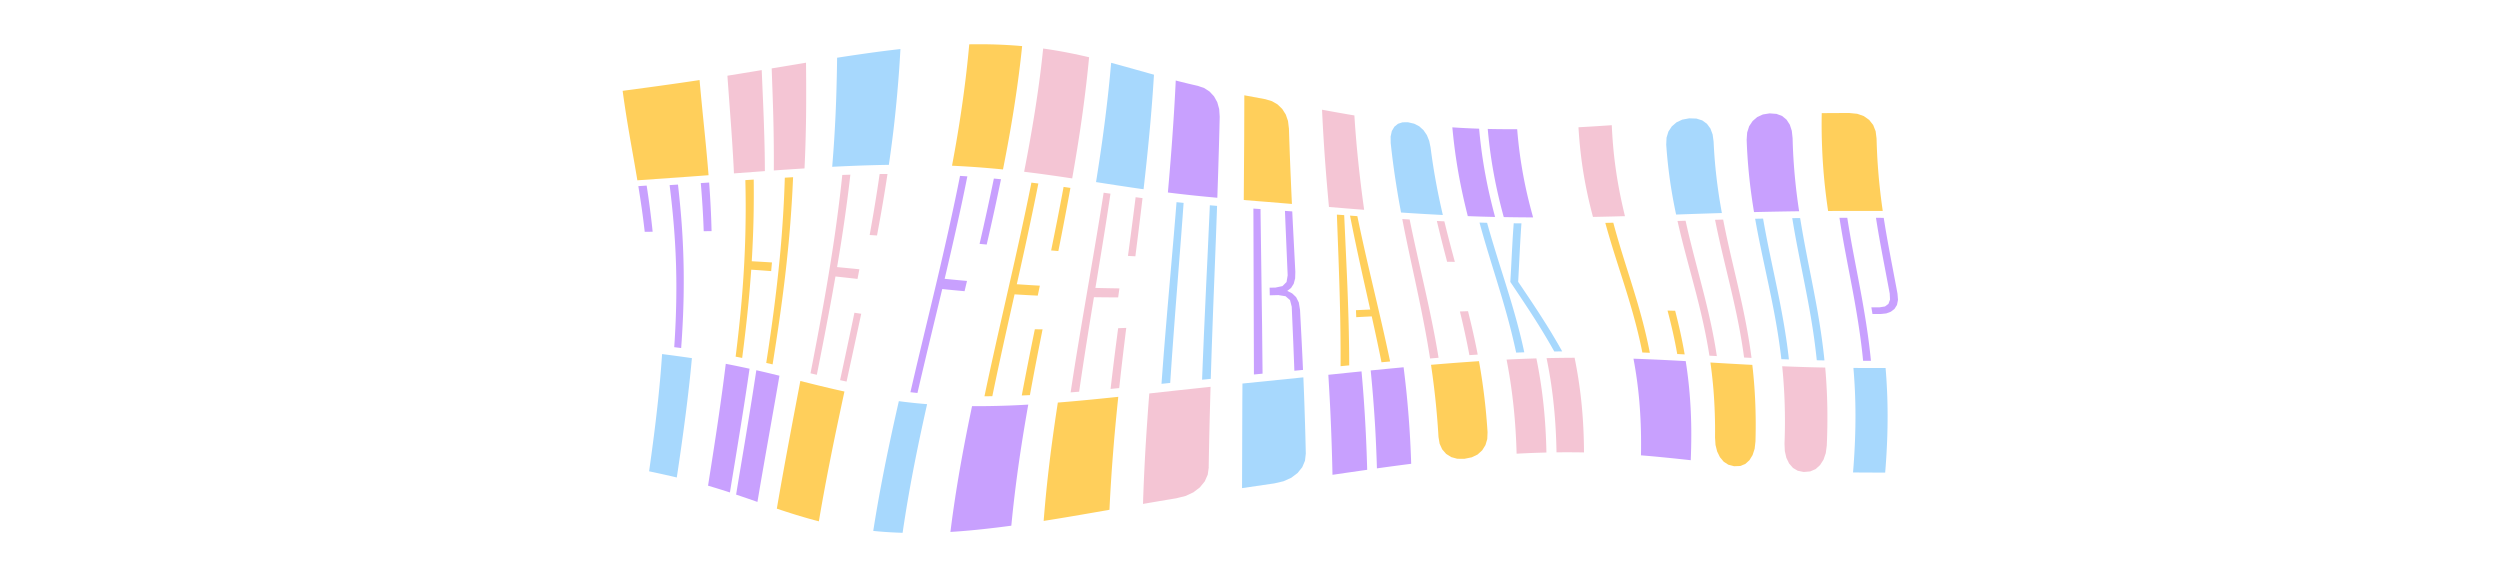 <?xml version="1.0" encoding="UTF-8"?>
<svg width="1200" height="280" viewBox="0 0 1200 280" version="1.1" xmlns="http://www.w3.org/2000/svg" xmlns:xlink="http://www.w3.org/1999/xlink">
 <path d="M332.1,108.1 l-2.84,0.41 l-2.85,0.4 l-2.86,0.39 l-2.87,0.38 l-2.88,0.37 l-0.22,-3.16 l-0.24,-3.18 l-0.26,-3.21 l-0.28,-3.23 l-0.31,-3.25 l-0.32,-3.27 l-0.34,-3.28 l-0.36,-3.3 l-0.38,-3.32 l-0.39,-3.34 l-0.41,-3.35 l-0.42,-3.37 l-0.44,-3.38 l-0.45,-3.39 l-0.46,-3.4 l-0.47,-3.42 l-0.48,-3.43 l2.68,-0.57 l2.67,-0.58 l2.66,-0.59 l2.65,-0.6 l2.63,-0.62 l0.52,3.46 l0.51,3.45 l0.5,3.44 l0.49,3.43 l0.48,3.42 l0.47,3.41 l0.46,3.4 l0.45,3.39 l0.44,3.38 l0.42,3.36 l0.41,3.35 l0.39,3.33 l0.38,3.32 l0.36,3.3 l0.34,3.28 l0.32,3.27 l0.31,3.25 Z M332.1,108.1" fill="rgb(167,216,253)" stroke="rgb(0,0,0)" stroke-opacity="0.0" stroke-width="0" transform="matrix(1,0,0,-1,0,280)"/>
 <path d="M321.41,191.16 l0.32,-2.64 l0.31,-2.65 l0.3,-2.67 l0.28,-2.68 l0.27,-2.7 l0.25,-2.71 l0.24,-2.73 l0.22,-2.75 l0.2,-2.76 l0.18,-2.78 l0.16,-2.8 l0.14,-2.82 l0.12,-2.85 l0.1,-2.87 l0.07,-2.89 l0.05,-2.91 l0.03,-2.94 l0.0,-2.96 l-0.02,-2.98 l-0.04,-3.01 l-0.07,-3.03 l-0.09,-3.05 l-0.11,-3.08 l-0.14,-3.1 l-0.16,-3.12 l-0.18,-3.15 l-0.21,-3.17 l3.33,-0.42 l0.23,3.19 l0.2,3.17 l0.18,3.15 l0.16,3.12 l0.14,3.1 l0.11,3.08 l0.09,3.05 l0.07,3.03 l0.04,3.01 l0.02,2.98 l-0.0,2.96 l-0.02,2.94 l-0.05,2.92 l-0.07,2.89 l-0.09,2.87 l-0.11,2.85 l-0.13,2.83 l-0.15,2.81 l-0.17,2.79 l-0.19,2.77 l-0.21,2.75 l-0.23,2.74 l-0.24,2.72 l-0.26,2.71 l-0.27,2.69 l-0.28,2.68 l-0.3,2.67 l-4.01,-0.26 Z M306.4,190.65 l0.43,-2.69 l0.42,-2.7 l0.41,-2.72 l0.4,-2.73 l0.38,-2.75 l0.36,-2.76 l0.34,-2.78 l0.33,-2.8 l3.8,0.05 l-0.3,2.83 l-0.32,2.81 l-0.34,2.79 l-0.35,2.77 l-0.37,2.76 l-0.38,2.74 l-0.4,2.73 l-0.41,2.72 l-4.01,-0.26 Z M336.38,192.13 l0.23,-2.83 l0.22,-2.85 l0.2,-2.86 l0.19,-2.88 l0.17,-2.89 l0.15,-2.91 l0.13,-2.93 l0.11,-2.95 l3.77,0.02 l-0.08,2.98 l-0.1,2.96 l-0.12,2.94 l-0.14,2.92 l-0.16,2.91 l-0.17,2.89 l-0.19,2.87 l-0.2,2.86 l-4.01,-0.26 Z M336.38,192.13" fill="rgb(200,160,254)" stroke="rgb(0,0,0)" stroke-opacity="0.0" stroke-width="0" transform="matrix(1,0,0,-1,0,280)"/>
 <path d="M335.83,241.58 l-3.4,-0.51 l-3.39,-0.5 l-3.38,-0.49 l-3.37,-0.48 l-3.36,-0.47 l-3.35,-0.47 l-3.35,-0.46 l-3.34,-0.45 l-3.34,-0.45 l-3.34,-0.45 l-3.34,-0.45 l0.35,-2.59 l0.37,-2.58 l0.38,-2.56 l0.39,-2.55 l0.4,-2.54 l0.41,-2.53 l0.42,-2.52 l0.43,-2.52 l0.43,-2.51 l0.44,-2.51 l0.44,-2.5 l0.44,-2.5 l0.44,-2.5 l0.44,-2.5 l0.43,-2.51 l0.43,-2.51 l0.42,-2.52 l3.1,0.22 l3.1,0.22 l3.1,0.22 l3.1,0.22 l3.1,0.22 l3.11,0.22 l3.11,0.22 l3.11,0.22 l3.11,0.23 l3.11,0.23 l3.12,0.23 l-0.22,2.72 l-0.23,2.71 l-0.24,2.7 l-0.25,2.69 l-0.25,2.69 l-0.26,2.68 l-0.26,2.68 l-0.27,2.68 l-0.27,2.67 l-0.27,2.67 l-0.27,2.67 l-0.26,2.68 l-0.26,2.68 l-0.26,2.68 l-0.25,2.69 l-0.25,2.69 l-0.24,2.7 Z M335.83,241.58" fill="rgb(255,207,91)" stroke="rgb(0,0,0)" stroke-opacity="0.0" stroke-width="0" transform="matrix(1,0,0,-1,0,280)"/>
 <path d="M359.77,103.02 l-2.26,0.49 l-2.27,0.48 l-2.28,0.47 l-2.29,0.46 l-2.3,0.45 l-0.42,-3.36 l-0.43,-3.37 l-0.44,-3.39 l-0.46,-3.4 l-0.47,-3.41 l-0.48,-3.42 l-0.49,-3.43 l-0.5,-3.44 l-0.51,-3.45 l-0.52,-3.46 l-0.53,-3.47 l-0.53,-3.47 l-0.54,-3.48 l-0.54,-3.48 l-0.55,-3.49 l-0.55,-3.49 l-0.55,-3.49 l2.12,-0.63 l2.11,-0.64 l2.1,-0.65 l2.09,-0.66 l2.08,-0.67 l0.57,3.52 l0.58,3.52 l0.58,3.52 l0.58,3.52 l0.58,3.52 l0.57,3.52 l0.57,3.51 l0.57,3.51 l0.57,3.51 l0.56,3.5 l0.55,3.5 l0.55,3.49 l0.54,3.48 l0.53,3.47 l0.52,3.46 l0.51,3.45 l0.5,3.44 Z M374.15,99.65 l-2.21,0.54 l-2.21,0.54 l-2.22,0.53 l-2.23,0.52 l-2.24,0.51 l-0.53,-3.47 l-0.54,-3.48 l-0.54,-3.49 l-0.55,-3.49 l-0.56,-3.5 l-0.57,-3.51 l-0.57,-3.51 l-0.58,-3.52 l-0.58,-3.52 l-0.58,-3.52 l-0.59,-3.53 l-0.59,-3.53 l-0.59,-3.53 l-0.59,-3.53 l-0.59,-3.53 l-0.58,-3.52 l-0.58,-3.52 l2.06,-0.69 l2.05,-0.7 l2.05,-0.7 l2.04,-0.71 l2.04,-0.71 l0.6,3.54 l0.6,3.55 l0.61,3.55 l0.62,3.56 l0.62,3.56 l0.62,3.57 l0.63,3.57 l0.63,3.57 l0.63,3.57 l0.63,3.57 l0.63,3.57 l0.63,3.57 l0.63,3.57 l0.63,3.57 l0.62,3.56 l0.62,3.56 l0.61,3.55 Z M374.15,99.65" fill="rgb(200,160,254)" stroke="rgb(0,0,0)" stroke-opacity="0.0" stroke-width="0" transform="matrix(1,0,0,-1,0,280)"/>
 <path d="M370.53,154.03 l-3.22,0.2 l-3.23,0.19 l-3.24,0.18 l0.18,3.13 l0.16,3.11 l0.14,3.09 l0.13,3.07 l0.11,3.05 l0.09,3.03 l0.07,3.01 l0.05,2.99 l0.03,2.98 l0.02,2.96 l0.0,2.94 l-0.01,2.93 l-0.03,2.91 l-4.01,-0.26 l0.06,-2.9 l0.05,-2.91 l0.03,-2.93 l0.02,-2.95 l-0.0,-2.96 l-0.02,-2.98 l-0.04,-3.0 l-0.05,-3.02 l-0.07,-3.04 l-0.09,-3.06 l-0.11,-3.08 l-0.13,-3.1 l-0.15,-3.12 l-0.17,-3.14 l-0.19,-3.16 l-0.21,-3.18 l-0.23,-3.2 l-0.25,-3.22 l-0.27,-3.24 l-0.29,-3.25 l-0.31,-3.27 l-0.33,-3.29 l-0.35,-3.31 l-0.37,-3.33 l-0.38,-3.35 l-0.4,-3.36 l-0.42,-3.38 l3.14,-0.61 l0.43,3.36 l0.42,3.34 l0.4,3.33 l0.39,3.31 l0.37,3.3 l0.36,3.28 l0.34,3.26 l0.32,3.24 l0.3,3.22 l0.28,3.21 l0.26,3.19 l0.25,3.17 l0.23,3.15 l3.2,-0.22 l3.19,-0.23 l3.18,-0.24 l0.38,4.13 Z M380.69,194.94 l-3.98,-0.23 l-0.1,-3.06 l-0.12,-3.08 l-0.13,-3.1 l-0.15,-3.11 l-0.17,-3.13 l-0.19,-3.15 l-0.21,-3.17 l-0.22,-3.19 l-0.24,-3.21 l-0.26,-3.23 l-0.28,-3.24 l-0.3,-3.26 l-0.32,-3.28 l-0.34,-3.3 l-0.36,-3.32 l-0.37,-3.34 l-0.39,-3.35 l-0.41,-3.37 l-0.42,-3.39 l-0.44,-3.4 l-0.46,-3.42 l-0.47,-3.44 l-0.49,-3.45 l-0.5,-3.46 l-0.51,-3.48 l-0.53,-3.49 l-0.54,-3.5 l3.06,-0.69 l0.56,3.53 l0.55,3.52 l0.54,3.5 l0.53,3.49 l0.52,3.48 l0.5,3.47 l0.49,3.45 l0.47,3.44 l0.46,3.42 l0.44,3.4 l0.43,3.39 l0.41,3.37 l0.39,3.35 l0.37,3.34 l0.35,3.32 l0.34,3.3 l0.32,3.28 l0.3,3.26 l0.28,3.24 l0.26,3.22 l0.24,3.21 l0.22,3.19 l0.21,3.17 l0.19,3.15 l0.17,3.13 l0.15,3.12 l0.14,3.1 Z M380.69,194.94" fill="rgb(255,207,91)" stroke="rgb(0,0,0)" stroke-opacity="0.0" stroke-width="0" transform="matrix(1,0,0,-1,0,280)"/>
 <path d="M365.6,246.35 l-3.3,-0.55 l-3.29,-0.54 l-3.29,-0.54 l-3.28,-0.53 l-3.28,-0.53 l0.19,-2.75 l0.2,-2.75 l0.2,-2.74 l0.2,-2.74 l0.2,-2.74 l0.2,-2.74 l0.2,-2.74 l0.2,-2.74 l0.2,-2.74 l0.19,-2.75 l0.19,-2.75 l0.18,-2.76 l0.17,-2.77 l0.17,-2.78 l0.16,-2.79 l0.15,-2.8 l0.13,-2.81 l2.97,0.22 l2.97,0.22 l2.97,0.22 l2.97,0.22 l2.97,0.22 l-0.02,2.92 l-0.03,2.91 l-0.04,2.9 l-0.06,2.89 l-0.07,2.87 l-0.08,2.86 l-0.09,2.86 l-0.09,2.85 l-0.1,2.84 l-0.11,2.83 l-0.11,2.83 l-0.12,2.82 l-0.12,2.82 l-0.12,2.82 l-0.12,2.82 l-0.12,2.82 l-0.12,2.82 Z M386.91,249.91 l-3.3,-0.55 l-3.3,-0.55 l-3.3,-0.55 l-3.3,-0.55 l-3.3,-0.55 l0.1,-2.84 l0.1,-2.84 l0.1,-2.84 l0.1,-2.84 l0.1,-2.85 l0.09,-2.85 l0.09,-2.86 l0.08,-2.86 l0.07,-2.87 l0.06,-2.88 l0.05,-2.89 l0.04,-2.9 l0.03,-2.91 l0.02,-2.92 l0.01,-2.93 l-0.0,-2.95 l-0.02,-2.96 l2.96,0.21 l2.95,0.2 l2.95,0.2 l2.94,0.19 l2.94,0.19 l0.14,3.09 l0.13,3.07 l0.11,3.05 l0.1,3.04 l0.08,3.03 l0.07,3.01 l0.06,3.0 l0.05,2.99 l0.03,2.97 l0.02,2.96 l0.01,2.95 l0.0,2.94 l-0.0,2.94 l-0.01,2.93 l-0.02,2.92 l-0.02,2.92 l-0.03,2.91 Z M386.91,249.91" fill="rgb(244,197,212)" stroke="rgb(0,0,0)" stroke-opacity="0.0" stroke-width="0" transform="matrix(1,0,0,-1,0,280)"/>
 <path d="M405.32,92.07 l-2.38,0.53 l-2.37,0.54 l-2.36,0.55 l-2.36,0.56 l-2.35,0.57 l-2.34,0.57 l-2.34,0.58 l-2.33,0.58 l-2.33,0.58 l-0.68,-3.62 l-0.69,-3.63 l-0.69,-3.63 l-0.69,-3.63 l-0.69,-3.63 l-0.68,-3.63 l-0.68,-3.62 l-0.68,-3.62 l-0.67,-3.61 l-0.67,-3.61 l-0.66,-3.6 l-0.65,-3.6 l-0.65,-3.59 l-0.64,-3.58 l-0.63,-3.57 l-0.62,-3.56 l-0.61,-3.55 l2.19,-0.73 l2.2,-0.72 l2.21,-0.71 l2.22,-0.7 l2.24,-0.68 l2.25,-0.66 l2.27,-0.65 l2.29,-0.63 l2.31,-0.6 l0.6,3.55 l0.62,3.56 l0.64,3.58 l0.66,3.6 l0.67,3.61 l0.69,3.63 l0.7,3.64 l0.72,3.66 l0.73,3.67 l0.74,3.69 l0.76,3.7 l0.77,3.71 l0.78,3.72 l0.79,3.73 l0.79,3.73 l0.8,3.74 l0.81,3.75 Z M405.32,92.07" fill="rgb(255,207,91)" stroke="rgb(0,0,0)" stroke-opacity="0.0" stroke-width="0" transform="matrix(1,0,0,-1,0,280)"/>
 <path d="M411.6,146.1 l0.9,4.65 l-2.67,0.27 l-2.67,0.26 l-2.68,0.26 l-2.68,0.26 l0.59,3.51 l0.58,3.5 l0.56,3.48 l0.54,3.47 l0.53,3.45 l0.51,3.43 l0.49,3.41 l0.47,3.4 l0.46,3.38 l0.44,3.36 l0.42,3.34 l0.4,3.32 l0.38,3.3 l-3.88,-0.13 l-0.35,-3.31 l-0.37,-3.33 l-0.39,-3.35 l-0.41,-3.37 l-0.43,-3.39 l-0.45,-3.41 l-0.46,-3.43 l-0.48,-3.45 l-0.5,-3.46 l-0.52,-3.48 l-0.54,-3.5 l-0.55,-3.51 l-0.57,-3.53 l-0.58,-3.55 l-0.6,-3.56 l-0.61,-3.58 l-0.63,-3.59 l-0.64,-3.6 l-0.65,-3.61 l-0.66,-3.62 l-0.67,-3.63 l-0.68,-3.64 l-0.69,-3.65 l-0.7,-3.66 l-0.7,-3.66 l-0.71,-3.67 l-0.71,-3.67 l3.03,-0.72 l0.73,3.67 l0.72,3.67 l0.72,3.66 l0.72,3.66 l0.71,3.65 l0.7,3.64 l0.69,3.64 l0.69,3.63 l0.68,3.62 l0.66,3.61 l0.65,3.6 l0.64,3.58 l0.63,3.57 l2.65,-0.29 l2.65,-0.29 l2.64,-0.29 l2.64,-0.3 Z M422.22,196.47 l-0.52,-3.59 l-0.55,-3.61 l-0.57,-3.63 l-0.59,-3.65 l-0.61,-3.67 l-0.63,-3.69 l-0.65,-3.71 l-0.66,-3.73 l3.53,-0.22 l0.69,3.76 l0.68,3.74 l0.66,3.72 l0.64,3.7 l0.62,3.68 l0.6,3.66 l0.58,3.64 l0.56,3.62 l-3.78,-0.03 Z M406.36,96.86 l0.88,4.07 l0.88,4.07 l0.89,4.07 l0.88,4.07 l0.88,4.07 l0.88,4.07 l0.87,4.06 l0.87,4.05 l-3.26,0.49 l-0.84,-4.03 l-0.85,-4.04 l-0.86,-4.04 l-0.86,-4.05 l-0.86,-4.05 l-0.87,-4.05 l-0.87,-4.05 l-0.87,-4.05 l3.08,-0.67 Z M406.36,96.86" fill="rgb(244,197,212)" stroke="rgb(0,0,0)" stroke-opacity="0.0" stroke-width="0" transform="matrix(1,0,0,-1,0,280)"/>
 <path d="M432.21,256.46 l-3.3,-0.38 l-3.32,-0.4 l-3.34,-0.43 l-3.36,-0.45 l-3.38,-0.47 l-3.4,-0.49 l-3.42,-0.5 l-3.43,-0.52 l-3.45,-0.53 l-0.04,-2.98 l-0.05,-2.99 l-0.06,-3.0 l-0.07,-3.01 l-0.08,-3.02 l-0.09,-3.03 l-0.1,-3.05 l-0.12,-3.06 l-0.13,-3.07 l-0.15,-3.09 l-0.16,-3.1 l-0.18,-3.12 l-0.19,-3.13 l-0.21,-3.15 l-0.23,-3.17 l-0.24,-3.18 l-0.26,-3.2 l3.07,0.15 l3.06,0.14 l3.05,0.13 l3.04,0.12 l3.02,0.11 l3.01,0.09 l3.0,0.08 l2.98,0.07 l2.97,0.05 l0.49,3.43 l0.47,3.41 l0.45,3.39 l0.43,3.37 l0.41,3.35 l0.38,3.33 l0.36,3.31 l0.34,3.29 l0.32,3.27 l0.3,3.25 l0.28,3.23 l0.27,3.21 l0.25,3.19 l0.23,3.17 l0.21,3.15 l0.19,3.14 l0.18,3.12 Z M432.21,256.46" fill="rgb(167,216,253)" stroke="rgb(0,0,0)" stroke-opacity="0.0" stroke-width="0" transform="matrix(1,0,0,-1,0,280)"/>
 <path d="M445.0,86.0 l-2.76,0.24 l-2.74,0.26 l-2.71,0.29 l-2.69,0.31 l-2.66,0.34 l-0.86,-3.8 l-0.85,-3.79 l-0.84,-3.78 l-0.82,-3.76 l-0.8,-3.75 l-0.79,-3.73 l-0.77,-3.71 l-0.75,-3.69 l-0.73,-3.67 l-0.71,-3.65 l-0.69,-3.63 l-0.67,-3.61 l-0.65,-3.59 l-0.62,-3.56 l-0.6,-3.54 l-0.58,-3.52 l-0.55,-3.5 l2.74,-0.26 l2.78,-0.22 l2.82,-0.18 l2.86,-0.14 l2.89,-0.11 l0.51,3.45 l0.54,3.48 l0.56,3.5 l0.58,3.52 l0.61,3.55 l0.63,3.57 l0.65,3.6 l0.68,3.62 l0.7,3.64 l0.72,3.66 l0.74,3.68 l0.76,3.7 l0.78,3.72 l0.8,3.74 l0.82,3.76 l0.83,3.77 l0.85,3.79 Z M445.0,86.0" fill="rgb(167,216,253)" stroke="rgb(0,0,0)" stroke-opacity="0.0" stroke-width="0" transform="matrix(1,0,0,-1,0,280)"/>
 <path d="M477.06,194.31 l-0.8,-3.86 l-0.82,-3.88 l-0.84,-3.9 l-0.85,-3.92 l-0.87,-3.93 l-0.88,-3.95 l-0.9,-3.96 l-0.91,-3.97 l3.43,-0.32 l0.91,3.97 l0.9,3.96 l0.88,3.94 l0.87,3.93 l0.85,3.91 l0.83,3.9 l0.82,3.88 l0.8,3.86 l-3.42,0.33 Z M440.38,91.38 l0.88,3.8 l0.89,3.81 l0.9,3.82 l0.91,3.83 l0.91,3.84 l0.92,3.84 l0.92,3.85 l0.93,3.85 l0.93,3.85 l0.93,3.85 l0.93,3.85 l0.92,3.85 l0.92,3.84 l2.67,-0.27 l2.68,-0.26 l2.68,-0.25 l2.69,-0.25 l1.17,4.92 l-2.69,0.25 l-2.68,0.25 l-2.68,0.26 l-2.68,0.26 l0.91,3.85 l0.9,3.85 l0.89,3.84 l0.88,3.83 l0.87,3.82 l0.86,3.8 l0.85,3.79 l0.83,3.77 l0.82,3.76 l0.8,3.74 l0.78,3.73 l0.76,3.71 l0.75,3.69 l-3.52,0.23 l-0.74,-3.7 l-0.76,-3.72 l-0.78,-3.74 l-0.8,-3.76 l-0.81,-3.78 l-0.83,-3.79 l-0.84,-3.81 l-0.86,-3.82 l-0.87,-3.83 l-0.88,-3.85 l-0.89,-3.86 l-0.9,-3.87 l-0.91,-3.88 l-0.92,-3.88 l-0.93,-3.89 l-0.93,-3.89 l-0.93,-3.9 l-0.94,-3.9 l-0.94,-3.9 l-0.94,-3.9 l-0.93,-3.9 l-0.93,-3.89 l-0.93,-3.89 l-0.92,-3.88 l-0.91,-3.88 l-0.9,-3.87 l-0.89,-3.86 l3.38,-0.37 Z M440.38,91.38" fill="rgb(200,160,254)" stroke="rgb(0,0,0)" stroke-opacity="0.0" stroke-width="0" transform="matrix(1,0,0,-1,0,280)"/>
 <path d="M490.62,257.87 l-2.69,0.23 l-2.72,0.19 l-2.75,0.16 l-2.79,0.13 l-2.82,0.1 l-2.85,0.06 l-2.89,0.03 l-2.92,-0.0 l-2.95,-0.04 l-0.3,-3.24 l-0.32,-3.26 l-0.35,-3.29 l-0.37,-3.31 l-0.39,-3.33 l-0.42,-3.36 l-0.44,-3.38 l-0.46,-3.4 l-0.49,-3.43 l-0.51,-3.45 l-0.53,-3.48 l-0.56,-3.5 l-0.58,-3.52 l-0.6,-3.55 l-0.63,-3.57 l-0.65,-3.59 l-0.67,-3.61 l2.78,-0.14 l2.76,-0.15 l2.75,-0.17 l2.73,-0.18 l2.72,-0.2 l2.7,-0.22 l2.69,-0.23 l2.67,-0.24 l2.66,-0.26 l0.72,3.66 l0.7,3.64 l0.68,3.62 l0.66,3.6 l0.64,3.58 l0.61,3.56 l0.59,3.53 l0.57,3.51 l0.54,3.49 l0.52,3.46 l0.5,3.44 l0.47,3.41 l0.45,3.39 l0.42,3.36 l0.4,3.34 l0.37,3.31 l0.35,3.29 Z M490.62,257.87" fill="rgb(255,207,91)" stroke="rgb(0,0,0)" stroke-opacity="0.0" stroke-width="0" transform="matrix(1,0,0,-1,0,280)"/>
 <path d="M493.54,85.79 l-3.08,-0.17 l-3.06,-0.15 l-3.04,-0.13 l-3.02,-0.1 l-3.0,-0.08 l-2.98,-0.06 l-2.95,-0.04 l-2.93,-0.01 l-2.9,0.01 l-0.77,-3.72 l-0.76,-3.7 l-0.74,-3.68 l-0.72,-3.66 l-0.7,-3.64 l-0.68,-3.62 l-0.66,-3.6 l-0.64,-3.58 l-0.62,-3.56 l-0.59,-3.54 l-0.57,-3.51 l-0.55,-3.49 l-0.52,-3.47 l-0.5,-3.44 l-0.48,-3.42 l-0.45,-3.39 l-0.43,-3.37 l3.13,0.21 l3.16,0.24 l3.19,0.28 l3.22,0.31 l3.25,0.34 l3.28,0.37 l3.31,0.39 l3.34,0.42 l3.36,0.44 l0.32,3.26 l0.34,3.28 l0.36,3.3 l0.38,3.32 l0.4,3.34 l0.42,3.36 l0.44,3.38 l0.46,3.4 l0.48,3.42 l0.5,3.44 l0.52,3.46 l0.54,3.48 l0.56,3.5 l0.58,3.52 l0.59,3.53 l0.61,3.55 l0.63,3.57 Z M493.54,85.79" fill="rgb(200,160,254)" stroke="rgb(0,0,0)" stroke-opacity="0.0" stroke-width="0" transform="matrix(1,0,0,-1,0,280)"/>
 <path d="M498.13,138.13 l1.0,4.75 l-2.78,0.16 l-2.77,0.17 l-2.76,0.18 l-2.75,0.18 l0.84,3.76 l0.84,3.76 l0.83,3.76 l0.83,3.75 l0.82,3.74 l0.81,3.74 l0.8,3.73 l0.79,3.72 l0.78,3.7 l0.77,3.69 l0.76,3.68 l0.74,3.67 l0.73,3.65 l-3.33,0.42 l-0.75,-3.71 l-0.76,-3.73 l-0.78,-3.74 l-0.79,-3.76 l-0.81,-3.77 l-0.82,-3.78 l-0.83,-3.79 l-0.84,-3.8 l-0.85,-3.81 l-0.85,-3.82 l-0.86,-3.82 l-0.87,-3.83 l-0.87,-3.83 l-0.87,-3.84 l-0.87,-3.84 l-0.87,-3.84 l-0.87,-3.83 l-0.87,-3.83 l-0.87,-3.83 l-0.86,-3.82 l-0.85,-3.82 l-0.85,-3.81 l-0.84,-3.8 l-0.83,-3.79 l-0.82,-3.78 l-0.8,-3.77 l-0.79,-3.75 l3.77,0.02 l0.77,3.71 l0.78,3.72 l0.79,3.73 l0.8,3.74 l0.81,3.75 l0.82,3.76 l0.83,3.77 l0.84,3.78 l0.84,3.78 l0.85,3.79 l0.85,3.79 l0.85,3.79 l0.85,3.79 l2.77,-0.17 l2.78,-0.16 l2.79,-0.15 l2.8,-0.14 Z M510.52,190.27 l-0.7,-3.77 l-0.72,-3.78 l-0.73,-3.79 l-0.74,-3.81 l-0.76,-3.82 l-0.77,-3.83 l-0.77,-3.84 l-0.78,-3.84 l3.46,-0.29 l0.76,3.82 l0.75,3.81 l0.74,3.81 l0.73,3.8 l0.72,3.79 l0.71,3.77 l0.7,3.76 l0.68,3.75 l-3.28,0.47 Z M494.36,90.36 l0.71,3.9 l0.73,3.92 l0.74,3.93 l0.76,3.94 l0.77,3.95 l0.78,3.96 l0.79,3.97 l0.79,3.98 l-3.71,0.04 l-0.82,-4.01 l-0.81,-4.0 l-0.8,-3.99 l-0.79,-3.98 l-0.78,-3.97 l-0.77,-3.96 l-0.76,-3.94 l-0.74,-3.93 l3.93,0.18 Z M494.36,90.36" fill="rgb(255,207,91)" stroke="rgb(0,0,0)" stroke-opacity="0.0" stroke-width="0" transform="matrix(1,0,0,-1,0,280)"/>
 <path d="M522.77,252.52 l-2.37,0.55 l-2.38,0.53 l-2.4,0.51 l-2.42,0.49 l-2.45,0.47 l-2.47,0.45 l-2.49,0.42 l-2.52,0.4 l-2.55,0.37 l-0.35,-3.29 l-0.37,-3.32 l-0.4,-3.34 l-0.42,-3.36 l-0.45,-3.39 l-0.47,-3.41 l-0.5,-3.44 l-0.52,-3.46 l-0.54,-3.48 l-0.57,-3.51 l-0.59,-3.53 l-0.61,-3.55 l-0.63,-3.57 l-0.65,-3.59 l-0.67,-3.62 l-0.69,-3.64 l-0.71,-3.65 l2.6,-0.32 l2.59,-0.33 l2.58,-0.34 l2.57,-0.35 l2.56,-0.36 l2.55,-0.36 l2.55,-0.37 l2.54,-0.38 l2.53,-0.38 l0.62,3.57 l0.61,3.55 l0.59,3.53 l0.58,3.52 l0.56,3.5 l0.54,3.48 l0.52,3.46 l0.5,3.45 l0.48,3.43 l0.46,3.41 l0.44,3.39 l0.42,3.37 l0.4,3.34 l0.38,3.32 l0.36,3.3 l0.34,3.28 l0.32,3.26 Z M522.77,252.52" fill="rgb(244,197,212)" stroke="rgb(0,0,0)" stroke-opacity="0.0" stroke-width="0" transform="matrix(1,0,0,-1,0,280)"/>
 <path d="M536.77,89.52 l-3.26,-0.34 l-3.25,-0.33 l-3.24,-0.33 l-3.24,-0.32 l-3.23,-0.31 l-3.22,-0.3 l-3.2,-0.29 l-3.19,-0.27 l-3.18,-0.26 l-0.53,-3.47 l-0.52,-3.46 l-0.5,-3.45 l-0.49,-3.43 l-0.47,-3.41 l-0.46,-3.4 l-0.44,-3.38 l-0.42,-3.36 l-0.4,-3.35 l-0.39,-3.33 l-0.37,-3.31 l-0.35,-3.29 l-0.33,-3.27 l-0.31,-3.25 l-0.29,-3.23 l-0.28,-3.22 l-0.26,-3.2 l3.47,0.55 l3.48,0.57 l3.5,0.58 l3.51,0.59 l3.52,0.6 l3.52,0.61 l3.53,0.61 l3.53,0.62 l3.53,0.62 l0.15,3.09 l0.16,3.1 l0.18,3.12 l0.19,3.13 l0.2,3.14 l0.21,3.15 l0.23,3.17 l0.24,3.18 l0.25,3.19 l0.26,3.2 l0.27,3.22 l0.29,3.23 l0.3,3.24 l0.31,3.25 l0.32,3.26 l0.33,3.27 l0.34,3.28 Z M536.77,89.52" fill="rgb(255,207,91)" stroke="rgb(0,0,0)" stroke-opacity="0.0" stroke-width="0" transform="matrix(1,0,0,-1,0,280)"/>
 <path d="M536.71,137.21 l0.61,4.36 l-2.89,0.05 l-2.88,0.05 l-2.88,0.06 l-2.87,0.07 l0.58,3.5 l0.58,3.5 l0.57,3.5 l0.57,3.5 l0.57,3.49 l0.57,3.49 l0.56,3.48 l0.56,3.48 l0.55,3.47 l0.54,3.47 l0.53,3.46 l0.53,3.45 l0.52,3.44 l-3.28,0.47 l-0.55,-3.51 l-0.56,-3.52 l-0.57,-3.53 l-0.58,-3.54 l-0.59,-3.55 l-0.59,-3.56 l-0.6,-3.56 l-0.6,-3.57 l-0.61,-3.57 l-0.61,-3.57 l-0.61,-3.58 l-0.61,-3.58 l-0.62,-3.58 l-0.61,-3.58 l-0.61,-3.58 l-0.61,-3.57 l-0.61,-3.57 l-0.6,-3.57 l-0.6,-3.56 l-0.59,-3.56 l-0.59,-3.55 l-0.58,-3.54 l-0.57,-3.53 l-0.56,-3.52 l-0.55,-3.51 l-0.54,-3.5 l-0.53,-3.49 l4.08,0.33 l0.5,3.44 l0.51,3.45 l0.52,3.46 l0.53,3.47 l0.54,3.48 l0.54,3.49 l0.55,3.49 l0.56,3.5 l0.56,3.51 l0.57,3.51 l0.57,3.52 l0.58,3.52 l0.58,3.52 l2.9,-0.04 l2.91,-0.03 l2.92,-0.02 l2.92,-0.01 Z M545.1,185.35 l-0.44,-3.5 l-0.45,-3.51 l-0.45,-3.52 l-0.46,-3.52 l-0.46,-3.53 l-0.47,-3.53 l-0.47,-3.54 l-0.48,-3.54 l3.56,-0.19 l0.44,3.51 l0.44,3.5 l0.44,3.5 l0.43,3.5 l0.43,3.49 l0.42,3.49 l0.42,3.48 l0.41,3.47 l-3.32,0.43 Z M537.22,93.72 l0.39,3.58 l0.4,3.59 l0.41,3.6 l0.42,3.61 l0.43,3.62 l0.44,3.62 l0.44,3.63 l0.45,3.64 l-3.89,-0.14 l-0.48,-3.67 l-0.48,-3.67 l-0.47,-3.66 l-0.46,-3.65 l-0.45,-3.64 l-0.44,-3.63 l-0.43,-3.62 l-0.42,-3.61 l4.15,0.4 Z M537.22,93.72" fill="rgb(244,197,212)" stroke="rgb(0,0,0)" stroke-opacity="0.0" stroke-width="0" transform="matrix(1,0,0,-1,0,280)"/>
 <path d="M553.9,244.15 l-2.28,0.63 l-2.28,0.64 l-2.28,0.64 l-2.28,0.64 l-2.28,0.64 l-2.28,0.64 l-2.28,0.63 l-2.29,0.63 l-2.3,0.62 l-0.29,-3.23 l-0.3,-3.25 l-0.32,-3.26 l-0.34,-3.28 l-0.36,-3.3 l-0.38,-3.32 l-0.4,-3.34 l-0.41,-3.36 l-0.43,-3.37 l-0.45,-3.39 l-0.46,-3.41 l-0.48,-3.42 l-0.5,-3.44 l-0.51,-3.45 l-0.53,-3.47 l-0.54,-3.48 l-0.55,-3.49 l2.52,-0.39 l2.52,-0.39 l2.53,-0.39 l2.53,-0.39 l2.53,-0.38 l2.54,-0.38 l2.54,-0.38 l2.55,-0.37 l2.55,-0.36 l0.38,3.32 l0.37,3.31 l0.36,3.3 l0.35,3.29 l0.34,3.28 l0.33,3.27 l0.32,3.26 l0.31,3.25 l0.3,3.24 l0.29,3.23 l0.27,3.22 l0.26,3.2 l0.25,3.19 l0.24,3.18 l0.22,3.17 l0.21,3.15 l0.2,3.14 Z M553.9,244.15" fill="rgb(167,216,253)" stroke="rgb(0,0,0)" stroke-opacity="0.0" stroke-width="0" transform="matrix(1,0,0,-1,0,280)"/>
 <path d="M580.17,55.67 l0.05,2.95 l0.05,2.96 l0.06,2.96 l0.06,2.96 l0.06,2.97 l0.07,2.97 l0.07,2.97 l0.07,2.98 l0.08,2.98 l0.08,2.98 l0.08,2.99 l0.08,2.99 l0.09,2.99 l-3.26,-0.34 l-3.26,-0.35 l-3.27,-0.35 l-3.27,-0.35 l-3.27,-0.35 l-3.27,-0.36 l-3.27,-0.36 l-3.27,-0.36 l-3.27,-0.36 l-0.25,-3.19 l-0.24,-3.18 l-0.23,-3.17 l-0.22,-3.17 l-0.22,-3.16 l-0.21,-3.15 l-0.2,-3.14 l-0.19,-3.13 l-0.18,-3.12 l-0.17,-3.11 l-0.16,-3.1 l-0.15,-3.09 l-0.14,-3.08 l-0.13,-3.07 l-0.12,-3.06 l-0.11,-3.05 l-0.1,-3.05 l4.0,0.69 l3.99,0.68 l3.98,0.67 l3.97,0.66 l4.45,1.11 l3.79,1.75 l3.13,2.39 l2.34,2.88 l1.42,3.21 l0.51,3.55 Z M580.17,55.67" fill="rgb(244,197,212)" stroke="rgb(0,0,0)" stroke-opacity="0.0" stroke-width="0" transform="matrix(1,0,0,-1,0,280)"/>
 <path d="M561.7,96.2 l0.21,3.17 l0.21,3.17 l0.22,3.18 l0.22,3.18 l0.23,3.19 l0.23,3.19 l0.23,3.2 l0.24,3.2 l0.24,3.2 l0.24,3.21 l0.24,3.21 l0.25,3.21 l0.25,3.21 l0.25,3.21 l0.25,3.21 l0.25,3.21 l0.25,3.21 l0.25,3.21 l0.25,3.21 l0.25,3.21 l0.25,3.21 l0.25,3.21 l0.24,3.21 l0.24,3.2 l0.24,3.2 l0.23,3.2 l0.23,3.19 l-3.4,0.35 l-0.26,-3.22 l-0.26,-3.23 l-0.27,-3.23 l-0.27,-3.23 l-0.27,-3.24 l-0.28,-3.24 l-0.28,-3.24 l-0.28,-3.24 l-0.28,-3.24 l-0.28,-3.24 l-0.28,-3.24 l-0.28,-3.24 l-0.28,-3.24 l-0.28,-3.24 l-0.28,-3.24 l-0.28,-3.24 l-0.27,-3.24 l-0.27,-3.24 l-0.27,-3.23 l-0.27,-3.23 l-0.26,-3.22 l-0.26,-3.22 l-0.25,-3.22 l-0.25,-3.21 l-0.24,-3.21 l-0.24,-3.2 l-0.23,-3.19 l4.18,0.43 Z M580.72,181.47 l-0.13,-3.1 l-0.14,-3.1 l-0.14,-3.1 l-0.14,-3.1 l-0.14,-3.1 l-0.14,-3.11 l-0.14,-3.11 l-0.14,-3.11 l-0.15,-3.11 l-0.15,-3.11 l-0.15,-3.11 l-0.15,-3.11 l-0.14,-3.11 l-0.14,-3.11 l-0.14,-3.11 l-0.14,-3.11 l-0.14,-3.1 l-0.14,-3.1 l-0.14,-3.1 l-0.14,-3.1 l-0.13,-3.1 l-0.13,-3.09 l-0.13,-3.09 l-0.13,-3.09 l-0.12,-3.09 l-0.12,-3.08 l-0.12,-3.08 l4.16,0.41 l0.1,3.06 l0.1,3.06 l0.1,3.06 l0.1,3.07 l0.1,3.07 l0.11,3.07 l0.11,3.07 l0.11,3.07 l0.11,3.07 l0.11,3.08 l0.11,3.08 l0.12,3.08 l0.12,3.08 l0.12,3.08 l0.12,3.08 l0.12,3.08 l0.12,3.08 l0.12,3.08 l0.12,3.08 l0.12,3.08 l0.12,3.08 l0.12,3.08 l0.11,3.08 l0.11,3.08 l0.11,3.08 l0.11,3.07 l0.11,3.07 l-3.46,0.29 Z M580.72,181.47" fill="rgb(167,216,253)" stroke="rgb(0,0,0)" stroke-opacity="0.0" stroke-width="0" transform="matrix(1,0,0,-1,0,280)"/>
 <path d="M584.32,185.07 l0.1,3.01 l0.1,3.0 l0.1,3.0 l0.1,3.0 l0.09,3.0 l0.09,3.0 l0.09,2.99 l0.09,2.99 l0.08,2.99 l0.08,2.98 l0.08,2.98 l0.07,2.98 l0.07,2.97 l-0.25,3.7 l-0.91,3.26 l-1.56,2.82 l-2.12,2.3 l-2.57,1.68 l-3.03,1.05 l-2.69,0.62 l-2.67,0.64 l-2.66,0.65 l-2.64,0.67 l-0.15,-3.09 l-0.16,-3.1 l-0.17,-3.11 l-0.18,-3.12 l-0.19,-3.13 l-0.2,-3.14 l-0.21,-3.15 l-0.22,-3.16 l-0.22,-3.16 l-0.23,-3.17 l-0.24,-3.18 l-0.25,-3.19 l-0.26,-3.2 l-0.26,-3.2 l-0.27,-3.21 l-0.28,-3.22 l-0.28,-3.22 l2.6,-0.32 l2.61,-0.31 l2.62,-0.3 l2.63,-0.29 l2.64,-0.28 l2.65,-0.27 l2.65,-0.26 l2.66,-0.25 l2.67,-0.25 Z M584.32,185.07" fill="rgb(200,160,254)" stroke="rgb(0,0,0)" stroke-opacity="0.0" stroke-width="0" transform="matrix(1,0,0,-1,0,280)"/>
 <path d="M626.78,62.28 l-0.06,2.84 l-0.07,2.84 l-0.07,2.83 l-0.08,2.83 l-0.08,2.82 l-0.09,2.82 l-0.09,2.81 l-0.09,2.81 l-0.1,2.81 l-0.1,2.8 l-0.11,2.8 l-0.11,2.79 l-0.11,2.79 l-3.25,-0.33 l-3.25,-0.33 l-3.25,-0.33 l-3.25,-0.33 l-3.25,-0.33 l-3.25,-0.33 l-3.25,-0.33 l-3.25,-0.33 l-3.25,-0.33 l-0.02,-2.96 l-0.02,-2.96 l-0.02,-2.96 l-0.01,-2.96 l-0.01,-2.96 l-0.01,-2.95 l-0.01,-2.95 l-0.01,-2.95 l-0.01,-2.95 l-0.01,-2.95 l-0.01,-2.95 l-0.01,-2.95 l-0.01,-2.95 l-0.01,-2.95 l-0.01,-2.95 l-0.01,-2.95 l-0.01,-2.95 l3.89,0.57 l3.89,0.57 l3.89,0.57 l3.89,0.57 l4.36,1.02 l3.7,1.66 l3.04,2.3 l2.24,2.78 l1.31,3.1 l0.39,3.43 Z M626.78,62.28" fill="rgb(167,216,253)" stroke="rgb(0,0,0)" stroke-opacity="0.0" stroke-width="0" transform="matrix(1,0,0,-1,0,280)"/>
 <path d="M609.5,138.25 l4.11,0.11 l3.45,-0.55 l2.14,-1.86 l0.83,-3.17 l0.12,-2.78 l0.12,-2.79 l0.12,-2.79 l0.12,-2.79 l0.12,-2.79 l0.12,-2.79 l0.11,-2.8 l0.11,-2.8 l0.11,-2.8 l0.11,-2.8 l0.1,-2.81 l4.15,0.4 l-0.13,2.9 l-0.13,2.89 l-0.14,2.89 l-0.14,2.89 l-0.14,2.88 l-0.15,2.88 l-0.15,2.88 l-0.15,2.87 l-0.15,2.87 l-0.15,2.87 l-0.58,3.54 l-1.3,2.57 l-1.89,1.8 l-2.36,1.2 l1.84,1.42 l1.26,1.99 l0.68,2.57 l0.1,3.15 l-0.15,2.9 l-0.15,2.9 l-0.15,2.9 l-0.15,2.9 l-0.15,2.9 l-0.15,2.9 l-0.15,2.9 l-0.15,2.9 l-0.14,2.91 l-0.14,2.91 l-3.5,0.25 l0.11,-2.82 l0.11,-2.82 l0.12,-2.82 l0.12,-2.81 l0.12,-2.81 l0.12,-2.81 l0.12,-2.81 l0.12,-2.81 l0.12,-2.81 l0.12,-2.81 l0.12,-2.81 l-0.54,-3.2 l-1.96,-1.96 l-3.37,-0.71 l-2.8,-0.05 l0.08,-3.67 Z M605.13,179.63 l-3.5,0.25 l0.01,-2.95 l0.01,-2.95 l0.01,-2.95 l0.01,-2.95 l0.01,-2.95 l0.01,-2.95 l0.01,-2.95 l0.01,-2.95 l0.01,-2.95 l0.01,-2.95 l0.01,-2.95 l0.01,-2.95 l0.01,-2.95 l0.01,-2.95 l0.01,-2.95 l0.01,-2.95 l0.01,-2.95 l0.01,-2.95 l0.01,-2.95 l0.01,-2.95 l0.01,-2.95 l0.01,-2.95 l0.01,-2.95 l0.01,-2.95 l0.01,-2.95 l0.01,-2.95 l0.01,-2.95 l4.15,0.4 l-0.03,2.93 l-0.03,2.93 l-0.03,2.93 l-0.03,2.93 l-0.03,2.93 l-0.03,2.93 l-0.03,2.93 l-0.03,2.93 l-0.04,2.93 l-0.04,2.93 l-0.04,2.93 l-0.04,2.93 l-0.04,2.93 l-0.04,2.93 l-0.04,2.93 l-0.04,2.93 l-0.04,2.93 l-0.04,2.93 l-0.04,2.93 l-0.04,2.93 l-0.04,2.93 l-0.04,2.93 l-0.04,2.93 l-0.04,2.93 l-0.04,2.93 l-0.04,2.93 l-0.03,2.93 Z M605.13,179.63" fill="rgb(200,160,254)" stroke="rgb(0,0,0)" stroke-opacity="0.0" stroke-width="0" transform="matrix(1,0,0,-1,0,280)"/>
 <path d="M618.67,218.42 l-0.43,3.51 l-1.07,3.1 l-1.7,2.68 l-2.24,2.17 l-2.69,1.56 l-3.14,0.94 l-2.53,0.47 l-2.53,0.47 l-2.53,0.47 l-2.53,0.47 l-0.01,-2.95 l-0.01,-2.95 l-0.01,-2.95 l-0.01,-2.95 l-0.01,-2.95 l-0.01,-2.96 l-0.01,-2.96 l-0.02,-2.96 l-0.02,-2.96 l-0.02,-2.96 l-0.02,-2.96 l-0.02,-2.96 l-0.02,-2.96 l-0.02,-2.96 l-0.02,-2.96 l-0.02,-2.96 l-0.02,-2.96 l2.89,-0.23 l2.89,-0.23 l2.89,-0.23 l2.89,-0.23 l2.89,-0.24 l2.89,-0.24 l2.89,-0.24 l2.89,-0.24 l-0.13,2.77 l-0.13,2.78 l-0.12,2.78 l-0.12,2.78 l-0.12,2.79 l-0.12,2.79 l-0.11,2.79 l-0.11,2.8 l-0.1,2.8 l-0.1,2.8 l-0.1,2.81 l-0.09,2.81 l-0.09,2.82 Z M618.67,218.42" fill="rgb(255,207,91)" stroke="rgb(0,0,0)" stroke-opacity="0.0" stroke-width="0" transform="matrix(1,0,0,-1,0,280)"/>
 <path d="M653.48,101.73 l-3.17,-0.32 l-3.17,-0.32 l-3.18,-0.33 l-3.18,-0.33 l-3.18,-0.33 l0.17,-2.77 l0.16,-2.78 l0.16,-2.78 l0.15,-2.79 l0.15,-2.8 l0.14,-2.8 l0.13,-2.81 l0.12,-2.82 l0.12,-2.82 l0.11,-2.83 l0.1,-2.84 l0.1,-2.84 l0.09,-2.85 l0.08,-2.86 l0.08,-2.87 l0.07,-2.87 l0.06,-2.88 l3.34,0.49 l3.34,0.49 l3.33,0.48 l3.33,0.48 l3.32,0.47 l-0.08,2.86 l-0.09,2.85 l-0.1,2.84 l-0.11,2.83 l-0.12,2.82 l-0.13,2.81 l-0.14,2.8 l-0.15,2.79 l-0.16,2.78 l-0.17,2.77 l-0.18,2.76 l-0.19,2.75 l-0.2,2.74 l-0.21,2.73 l-0.22,2.72 l-0.23,2.71 l-0.24,2.7 Z M673.71,103.71 l-3.15,-0.3 l-3.15,-0.3 l-3.16,-0.31 l-3.16,-0.31 l-3.16,-0.31 l0.26,-2.68 l0.25,-2.69 l0.24,-2.7 l0.23,-2.71 l0.22,-2.72 l0.21,-2.73 l0.2,-2.74 l0.19,-2.75 l0.18,-2.76 l0.17,-2.78 l0.15,-2.79 l0.14,-2.8 l0.13,-2.81 l0.12,-2.82 l0.11,-2.83 l0.1,-2.84 l0.09,-2.85 l3.31,0.46 l3.3,0.45 l3.29,0.44 l3.28,0.43 l3.27,0.42 l-0.1,2.84 l-0.11,2.83 l-0.13,2.81 l-0.14,2.8 l-0.16,2.78 l-0.17,2.77 l-0.19,2.75 l-0.2,2.74 l-0.22,2.73 l-0.23,2.71 l-0.24,2.7 l-0.26,2.68 l-0.27,2.67 l-0.29,2.65 l-0.3,2.64 l-0.31,2.63 l-0.32,2.62 Z M673.71,103.71" fill="rgb(200,160,254)" stroke="rgb(0,0,0)" stroke-opacity="0.0" stroke-width="0" transform="matrix(1,0,0,-1,0,280)"/>
 <path d="M650.86,131.11 l0.14,-3.36 l2.73,0.15 l2.73,0.14 l2.73,0.14 l-0.46,3.29 l-3.93,-0.18 l-3.93,-0.18 Z M648.01,176.51 l0.52,-2.65 l0.53,-2.64 l0.53,-2.63 l0.54,-2.63 l0.55,-2.62 l0.55,-2.61 l0.56,-2.61 l0.56,-2.6 l0.57,-2.6 l0.57,-2.6 l0.57,-2.59 l0.58,-2.59 l0.58,-2.59 l0.58,-2.59 l0.58,-2.59 l0.58,-2.59 l0.58,-2.59 l0.58,-2.59 l0.57,-2.59 l0.57,-2.6 l0.57,-2.6 l0.56,-2.6 l0.56,-2.61 l0.55,-2.61 l0.55,-2.62 l0.54,-2.63 l0.53,-2.63 l4.13,0.38 l-0.55,2.62 l-0.56,2.61 l-0.57,2.6 l-0.57,2.59 l-0.58,2.59 l-0.58,2.58 l-0.59,2.58 l-0.59,2.57 l-0.6,2.57 l-0.6,2.57 l-0.6,2.57 l-0.6,2.56 l-0.6,2.56 l-0.6,2.56 l-0.6,2.56 l-0.6,2.57 l-0.6,2.57 l-0.6,2.57 l-0.59,2.57 l-0.59,2.58 l-0.58,2.58 l-0.58,2.59 l-0.57,2.59 l-0.57,2.6 l-0.56,2.61 l-0.55,2.62 l-0.54,2.62 l-3.5,0.25 Z M641.71,176.96 l0.09,-2.67 l0.1,-2.66 l0.1,-2.66 l0.1,-2.66 l0.1,-2.66 l0.1,-2.66 l0.1,-2.66 l0.1,-2.66 l0.09,-2.66 l0.09,-2.67 l0.09,-2.67 l0.09,-2.67 l0.08,-2.68 l0.08,-2.68 l0.07,-2.69 l0.07,-2.69 l0.06,-2.7 l0.06,-2.7 l0.05,-2.71 l0.04,-2.71 l0.04,-2.72 l0.03,-2.73 l0.02,-2.74 l0.02,-2.74 l0.01,-2.75 l-0.0,-2.76 l-0.01,-2.77 l4.15,0.4 l-0.01,2.75 l-0.02,2.74 l-0.03,2.73 l-0.04,2.72 l-0.05,2.71 l-0.05,2.71 l-0.06,2.7 l-0.07,2.69 l-0.08,2.68 l-0.08,2.68 l-0.09,2.67 l-0.09,2.67 l-0.1,2.66 l-0.1,2.66 l-0.11,2.65 l-0.11,2.65 l-0.12,2.64 l-0.12,2.64 l-0.12,2.64 l-0.12,2.64 l-0.12,2.64 l-0.12,2.64 l-0.12,2.64 l-0.12,2.64 l-0.12,2.64 l-0.12,2.64 l-0.12,2.64 l-3.5,0.25 Z M641.71,176.96" fill="rgb(255,207,91)" stroke="rgb(0,0,0)" stroke-opacity="0.0" stroke-width="0" transform="matrix(1,0,0,-1,0,280)"/>
 <path d="M650.09,224.59 l-2.6,0.44 l-2.59,0.45 l-2.59,0.46 l-2.58,0.46 l-2.58,0.47 l-2.57,0.47 l0.13,-2.81 l0.14,-2.8 l0.15,-2.79 l0.16,-2.78 l0.17,-2.78 l0.17,-2.77 l0.18,-2.76 l0.19,-2.75 l0.2,-2.74 l0.21,-2.74 l0.21,-2.73 l0.22,-2.72 l0.23,-2.72 l0.23,-2.71 l0.24,-2.7 l0.24,-2.7 l0.25,-2.69 l2.81,-0.23 l2.81,-0.23 l2.81,-0.23 l2.82,-0.23 l2.82,-0.22 l2.82,-0.22 l-0.36,2.58 l-0.35,2.59 l-0.34,2.6 l-0.33,2.61 l-0.32,2.62 l-0.31,2.63 l-0.3,2.64 l-0.29,2.65 l-0.28,2.66 l-0.27,2.67 l-0.26,2.68 l-0.25,2.7 l-0.23,2.71 l-0.22,2.72 l-0.21,2.73 l-0.19,2.75 l-0.18,2.76 Z M650.09,224.59" fill="rgb(244,197,212)" stroke="rgb(0,0,0)" stroke-opacity="0.0" stroke-width="0" transform="matrix(1,0,0,-1,0,280)"/>
 <path d="M709.89,106.64 l-3.25,-0.22 l-3.26,-0.23 l-3.27,-0.24 l-3.29,-0.25 l-3.3,-0.26 l-3.31,-0.27 l-3.32,-0.28 l0.37,-2.57 l0.36,-2.58 l0.34,-2.6 l0.33,-2.61 l0.31,-2.63 l0.3,-2.65 l0.28,-2.66 l0.26,-2.68 l0.24,-2.7 l0.23,-2.72 l0.21,-2.73 l0.19,-2.75 l0.17,-2.77 l0.54,-3.21 l1.22,-2.7 l1.9,-2.19 l2.45,-1.55 l2.88,-0.79 l3.3,-0.03 l0.28,0.03 l3.4,0.69 l2.8,1.35 l2.21,2.01 l1.57,2.52 l0.86,2.9 l0.14,3.27 l-0.19,2.75 l-0.21,2.73 l-0.23,2.71 l-0.25,2.69 l-0.28,2.67 l-0.3,2.64 l-0.32,2.62 l-0.34,2.6 l-0.36,2.58 l-0.38,2.56 l-0.4,2.54 l-0.42,2.52 l-0.44,2.5 Z M709.89,106.64" fill="rgb(255,207,91)" stroke="rgb(0,0,0)" stroke-opacity="0.0" stroke-width="0" transform="matrix(1,0,0,-1,0,280)"/>
 <path d="M689.69,173.94 l0.59,-2.48 l0.6,-2.47 l0.61,-2.46 l0.61,-2.45 l0.62,-2.44 l0.63,-2.44 l0.63,-2.43 l0.63,-2.43 l3.72,-0.03 l-0.65,2.41 l-0.65,2.41 l-0.64,2.42 l-0.64,2.43 l-0.63,2.43 l-0.62,2.44 l-0.61,2.45 l-0.6,2.46 l-3.58,0.17 Z M690.51,108.26 l-0.42,2.55 l-0.44,2.53 l-0.45,2.52 l-0.46,2.51 l-0.48,2.5 l-0.49,2.49 l-0.5,2.48 l-0.51,2.47 l-0.51,2.46 l-0.52,2.45 l-0.53,2.44 l-0.53,2.44 l-0.54,2.43 l-0.54,2.43 l-0.55,2.43 l-0.55,2.43 l-0.55,2.42 l-0.55,2.42 l-0.55,2.43 l-0.54,2.43 l-0.54,2.43 l-0.54,2.43 l-0.53,2.44 l-0.53,2.45 l-0.52,2.45 l-0.51,2.46 l-0.5,2.47 l-3.54,0.21 l0.48,-2.49 l0.49,-2.48 l0.5,-2.47 l0.51,-2.47 l0.51,-2.46 l0.52,-2.46 l0.52,-2.45 l0.52,-2.45 l0.53,-2.45 l0.53,-2.45 l0.53,-2.45 l0.53,-2.45 l0.52,-2.45 l0.52,-2.45 l0.52,-2.45 l0.51,-2.46 l0.51,-2.46 l0.5,-2.47 l0.49,-2.48 l0.49,-2.49 l0.48,-2.49 l0.47,-2.5 l0.46,-2.51 l0.45,-2.53 l0.43,-2.54 l0.42,-2.55 l0.41,-2.56 l4.08,0.33 Z M709.3,109.8 l-0.52,2.66 l-0.54,2.64 l-0.56,2.63 l-0.58,2.61 l-0.59,2.59 l-0.61,2.58 l-0.62,2.57 l-0.63,2.55 l-3.89,-0.14 l0.62,-2.57 l0.61,-2.58 l0.59,-2.59 l0.58,-2.61 l0.56,-2.62 l0.55,-2.64 l0.53,-2.66 l0.51,-2.68 l4.0,0.25 Z M709.3,109.8" fill="rgb(244,197,212)" stroke="rgb(0,0,0)" stroke-opacity="0.0" stroke-width="0" transform="matrix(1,0,0,-1,0,280)"/>
 <path d="M692.56,176.81 l-0.55,2.39 l-0.54,2.41 l-0.52,2.42 l-0.51,2.44 l-0.49,2.45 l-0.47,2.47 l-0.46,2.49 l-0.44,2.5 l-0.42,2.52 l-0.4,2.54 l-0.38,2.56 l-0.36,2.58 l-0.34,2.6 l-0.66,3.2 l-1.13,2.78 l-1.61,2.36 l-2.04,1.85 l-2.42,1.25 l-2.79,0.65 l-0.22,0.03 l-2.61,-0.01 l-2.17,-0.71 l-1.74,-1.42 l-1.21,-2.06 l-0.59,-2.63 l0.05,-3.19 l0.29,-2.65 l0.31,-2.63 l0.32,-2.62 l0.34,-2.6 l0.36,-2.59 l0.37,-2.57 l0.39,-2.56 l0.4,-2.54 l0.41,-2.53 l0.42,-2.52 l0.44,-2.51 l0.45,-2.49 l0.46,-2.48 l2.85,-0.19 l2.85,-0.18 l2.86,-0.18 l2.87,-0.17 l2.87,-0.16 l2.88,-0.16 l2.89,-0.15 Z M692.56,176.81" fill="rgb(167,216,253)" stroke="rgb(0,0,0)" stroke-opacity="0.0" stroke-width="0" transform="matrix(1,0,0,-1,0,280)"/>
 <path d="M737.47,107.97 l-2.84,-0.09 l-2.85,-0.1 l-2.86,-0.11 l-2.88,-0.13 l-2.89,-0.14 l0.47,-2.47 l0.45,-2.49 l0.43,-2.51 l0.4,-2.54 l0.38,-2.56 l0.36,-2.58 l0.33,-2.61 l0.31,-2.63 l0.29,-2.66 l0.26,-2.68 l0.24,-2.7 l0.21,-2.73 l0.19,-2.75 l0.16,-2.78 l0.14,-2.8 l0.11,-2.83 l0.09,-2.85 l2.9,0.15 l2.88,0.13 l2.86,0.11 l2.84,0.09 l2.83,0.08 l-0.07,2.87 l-0.1,2.85 l-0.12,2.82 l-0.15,2.79 l-0.18,2.76 l-0.2,2.74 l-0.23,2.71 l-0.26,2.68 l-0.29,2.66 l-0.31,2.63 l-0.34,2.6 l-0.37,2.58 l-0.39,2.55 l-0.42,2.53 l-0.44,2.5 l-0.46,2.48 l-0.49,2.45 Z M755.78,108.28 l-3.33,-0.02 l-3.35,-0.04 l-3.37,-0.05 l-3.38,-0.07 l0.49,-2.45 l0.47,-2.47 l0.44,-2.5 l0.42,-2.52 l0.39,-2.55 l0.36,-2.58 l0.34,-2.6 l0.31,-2.63 l0.28,-2.66 l0.26,-2.69 l0.23,-2.71 l0.2,-2.74 l0.17,-2.77 l0.14,-2.8 l0.12,-2.83 l0.09,-2.85 l0.06,-2.88 l3.34,0.03 l3.31,0.0 l3.29,-0.02 l3.26,-0.05 l-0.03,2.91 l-0.06,2.88 l-0.09,2.85 l-0.12,2.82 l-0.15,2.79 l-0.18,2.76 l-0.21,2.73 l-0.24,2.7 l-0.27,2.67 l-0.3,2.64 l-0.33,2.61 l-0.36,2.58 l-0.38,2.56 l-0.41,2.53 l-0.44,2.5 l-0.46,2.48 l-0.49,2.45 Z M755.78,108.28" fill="rgb(244,197,212)" stroke="rgb(0,0,0)" stroke-opacity="0.0" stroke-width="0" transform="matrix(1,0,0,-1,0,280)"/>
 <path d="M713.81,173.06 l-3.65,0.1 l0.64,-2.33 l0.65,-2.31 l0.66,-2.3 l0.67,-2.29 l0.68,-2.29 l0.68,-2.28 l0.69,-2.27 l0.69,-2.27 l0.7,-2.27 l0.7,-2.26 l0.7,-2.26 l0.7,-2.27 l0.69,-2.27 l0.69,-2.27 l0.69,-2.28 l0.68,-2.28 l0.67,-2.29 l0.66,-2.3 l0.65,-2.31 l0.64,-2.32 l0.63,-2.34 l0.61,-2.35 l0.6,-2.36 l0.58,-2.38 l0.57,-2.4 l0.55,-2.42 l0.53,-2.44 l3.9,0.15 l-0.53,2.43 l-0.55,2.41 l-0.57,2.39 l-0.59,2.37 l-0.61,2.36 l-0.62,2.34 l-0.64,2.33 l-0.65,2.31 l-0.66,2.3 l-0.67,2.29 l-0.68,2.28 l-0.69,2.27 l-0.7,2.27 l-0.7,2.26 l-0.71,2.26 l-0.71,2.26 l-0.71,2.25 l-0.71,2.25 l-0.71,2.26 l-0.7,2.26 l-0.7,2.26 l-0.69,2.27 l-0.69,2.28 l-0.68,2.28 l-0.67,2.29 l-0.66,2.3 l-0.65,2.32 Z M724.94,144.69 l1.46,-2.17 l1.46,-2.18 l1.46,-2.18 l1.45,-2.18 l1.45,-2.19 l1.44,-2.19 l1.43,-2.2 l1.42,-2.21 l1.41,-2.23 l1.4,-2.24 l1.38,-2.25 l1.36,-2.27 l1.35,-2.29 l1.33,-2.3 l1.31,-2.32 l3.8,0.05 l-1.31,2.33 l-1.33,2.31 l-1.35,2.29 l-1.36,2.27 l-1.38,2.25 l-1.4,2.24 l-1.41,2.22 l-1.42,2.21 l-1.43,2.2 l-1.44,2.19 l-1.45,2.18 l-1.46,2.18 l-1.46,2.17 l-1.46,2.17 l-1.47,2.17 l0.12,2.16 l0.11,2.15 l0.11,2.15 l0.11,2.15 l0.11,2.14 l0.11,2.15 l0.11,2.15 l0.11,2.15 l0.12,2.16 l0.13,2.16 l0.13,2.17 l0.14,2.18 l0.16,2.19 l-3.71,0.04 l-0.16,-2.19 l-0.15,-2.18 l-0.14,-2.17 l-0.13,-2.17 l-0.12,-2.16 l-0.12,-2.16 l-0.11,-2.15 l-0.11,-2.15 l-0.11,-2.15 l-0.11,-2.15 l-0.12,-2.15 l-0.12,-2.16 l-0.13,-2.16 Z M724.94,144.69" fill="rgb(167,216,253)" stroke="rgb(0,0,0)" stroke-opacity="0.0" stroke-width="0" transform="matrix(1,0,0,-1,0,280)"/>
 <path d="M709.98,218.23 l-3.25,0.12 l-3.23,0.15 l-3.2,0.17 l-3.18,0.2 l0.26,-2.69 l0.28,-2.66 l0.31,-2.64 l0.33,-2.61 l0.35,-2.59 l0.38,-2.56 l0.4,-2.54 l0.42,-2.52 l0.44,-2.5 l0.47,-2.48 l0.49,-2.46 l0.51,-2.44 l0.52,-2.42 l0.54,-2.4 l0.56,-2.38 l0.57,-2.37 l0.59,-2.35 l3.26,-0.12 l3.27,-0.11 l3.28,-0.09 l3.29,-0.08 l-0.62,2.32 l-0.6,2.34 l-0.58,2.36 l-0.57,2.38 l-0.55,2.39 l-0.53,2.42 l-0.5,2.44 l-0.48,2.46 l-0.46,2.48 l-0.44,2.51 l-0.41,2.53 l-0.39,2.56 l-0.36,2.58 l-0.33,2.61 l-0.31,2.63 l-0.28,2.66 l-0.25,2.69 Z M728.24,217.99 l-2.86,-0.01 l-2.84,0.01 l-2.83,0.02 l-2.81,0.04 l-2.79,0.06 l0.25,-2.69 l0.28,-2.66 l0.31,-2.64 l0.33,-2.61 l0.36,-2.58 l0.39,-2.56 l0.41,-2.53 l0.44,-2.5 l0.46,-2.48 l0.48,-2.46 l0.51,-2.43 l0.53,-2.41 l0.55,-2.39 l0.57,-2.37 l0.59,-2.35 l0.61,-2.33 l0.62,-2.32 l2.8,-0.05 l2.81,-0.04 l2.82,-0.03 l2.83,-0.02 l2.83,-0.02 l-0.63,2.31 l-0.62,2.33 l-0.6,2.34 l-0.58,2.36 l-0.56,2.39 l-0.53,2.41 l-0.51,2.43 l-0.48,2.46 l-0.46,2.48 l-0.43,2.51 l-0.41,2.53 l-0.38,2.56 l-0.35,2.59 l-0.32,2.62 l-0.29,2.65 l-0.26,2.68 l-0.23,2.71 Z M728.24,217.99" fill="rgb(200,160,254)" stroke="rgb(0,0,0)" stroke-opacity="0.0" stroke-width="0" transform="matrix(1,0,0,-1,0,280)"/>
 <path d="M809.17,106.67 l-2.77,0.15 l-2.77,0.15 l-2.77,0.14 l-2.78,0.14 l-2.79,0.13 l-2.79,0.12 l-2.8,0.12 l-2.81,0.11 l-2.82,0.1 l0.45,-2.49 l0.43,-2.52 l0.4,-2.54 l0.37,-2.57 l0.34,-2.6 l0.31,-2.63 l0.28,-2.66 l0.25,-2.69 l0.21,-2.73 l0.18,-2.76 l0.15,-2.79 l0.12,-2.82 l0.09,-2.85 l0.05,-2.89 l0.02,-2.92 l-0.01,-2.95 l-0.04,-2.98 l2.69,-0.22 l2.68,-0.23 l2.67,-0.25 l2.66,-0.26 l2.65,-0.26 l2.64,-0.27 l2.64,-0.28 l2.63,-0.28 l2.63,-0.29 l0.11,3.05 l0.08,3.02 l0.05,2.99 l0.02,2.96 l-0.01,2.93 l-0.05,2.89 l-0.08,2.86 l-0.11,2.83 l-0.15,2.8 l-0.18,2.76 l-0.21,2.73 l-0.24,2.7 l-0.27,2.67 l-0.3,2.64 l-0.33,2.61 l-0.36,2.58 l-0.39,2.56 Z M809.17,106.67" fill="rgb(200,160,254)" stroke="rgb(0,0,0)" stroke-opacity="0.0" stroke-width="0" transform="matrix(1,0,0,-1,0,280)"/>
 <path d="M791.92,110.67 l-0.49,2.47 l-0.52,2.44 l-0.54,2.42 l-0.56,2.4 l-0.58,2.38 l-0.6,2.36 l-0.62,2.34 l-0.64,2.33 l-0.65,2.31 l-0.66,2.3 l-0.68,2.29 l-0.69,2.28 l-0.69,2.27 l-0.7,2.26 l-0.7,2.26 l-0.71,2.25 l-0.71,2.25 l-0.71,2.25 l-0.71,2.26 l-0.7,2.26 l-0.7,2.26 l-0.69,2.27 l-0.68,2.28 l-0.67,2.29 l-0.66,2.3 l-0.65,2.32 l-0.63,2.33 l-3.83,-0.08 l0.64,-2.32 l0.66,-2.31 l0.67,-2.29 l0.68,-2.28 l0.69,-2.27 l0.7,-2.26 l0.71,-2.26 l0.71,-2.25 l0.72,-2.25 l0.72,-2.25 l0.72,-2.25 l0.72,-2.25 l0.71,-2.25 l0.71,-2.26 l0.7,-2.26 l0.69,-2.27 l0.68,-2.28 l0.67,-2.29 l0.66,-2.3 l0.64,-2.32 l0.63,-2.33 l0.61,-2.35 l0.59,-2.37 l0.57,-2.39 l0.55,-2.41 l0.53,-2.44 l0.5,-2.46 l3.61,-0.14 Z M808.64,109.89 l-0.48,2.7 l-0.51,2.68 l-0.54,2.65 l-0.56,2.63 l-0.59,2.6 l-0.61,2.58 l-0.63,2.56 l-0.64,2.54 l-3.66,0.09 l0.66,-2.53 l0.64,-2.55 l0.62,-2.57 l0.6,-2.59 l0.57,-2.61 l0.55,-2.64 l0.52,-2.67 l0.49,-2.69 l3.57,-0.18 Z M808.64,109.89" fill="rgb(255,207,91)" stroke="rgb(0,0,0)" stroke-opacity="0.0" stroke-width="0" transform="matrix(1,0,0,-1,0,280)"/>
 <path d="M773.66,219.91 l-3.22,-0.22 l-3.21,-0.21 l-3.2,-0.2 l-3.19,-0.19 l-3.18,-0.18 l0.18,-2.76 l0.21,-2.73 l0.24,-2.7 l0.27,-2.67 l0.3,-2.64 l0.33,-2.61 l0.36,-2.58 l0.39,-2.55 l0.42,-2.52 l0.45,-2.49 l0.47,-2.47 l0.5,-2.44 l0.52,-2.42 l0.55,-2.4 l0.57,-2.37 l0.59,-2.35 l0.61,-2.33 l3.06,0.06 l3.07,0.07 l3.07,0.07 l3.08,0.08 l3.08,0.08 l-0.57,2.37 l-0.55,2.39 l-0.53,2.41 l-0.51,2.43 l-0.49,2.45 l-0.46,2.48 l-0.44,2.5 l-0.41,2.53 l-0.38,2.56 l-0.36,2.59 l-0.33,2.62 l-0.3,2.65 l-0.26,2.68 l-0.23,2.71 l-0.2,2.74 l-0.17,2.77 l-0.14,2.8 Z M773.66,219.91" fill="rgb(244,197,212)" stroke="rgb(0,0,0)" stroke-opacity="0.0" stroke-width="0" transform="matrix(1,0,0,-1,0,280)"/>
 <path d="M821.0,106.0 l0.35,-2.59 l0.32,-2.62 l0.29,-2.65 l0.27,-2.68 l0.24,-2.71 l0.2,-2.74 l0.17,-2.77 l0.14,-2.8 l0.11,-2.83 l0.08,-2.86 l0.05,-2.9 l0.01,-2.93 l-0.02,-2.96 l0.23,-3.52 l0.78,-3.14 l1.34,-2.75 l1.82,-2.18 l2.22,-1.44 l2.64,-0.69 l0.23,-0.02 l2.81,0.1 l2.42,0.96 l2.01,1.8 l1.53,2.49 l0.98,3.02 l0.4,3.53 l0.07,3.01 l0.04,2.98 l0.01,2.95 l-0.03,2.92 l-0.06,2.89 l-0.09,2.85 l-0.12,2.82 l-0.15,2.79 l-0.18,2.76 l-0.21,2.73 l-0.24,2.71 l-0.26,2.68 l-0.29,2.65 l-2.88,0.15 l-2.88,0.16 l-2.88,0.16 l-2.87,0.16 l-2.87,0.17 l-2.87,0.17 l-2.87,0.17 Z M821.0,106.0" fill="rgb(255,207,91)" stroke="rgb(0,0,0)" stroke-opacity="0.0" stroke-width="0" transform="matrix(1,0,0,-1,0,280)"/>
 <path d="M805.2,173.95 l0.55,-2.41 l0.56,-2.4 l0.58,-2.39 l0.59,-2.37 l0.6,-2.36 l0.61,-2.35 l0.62,-2.35 l0.62,-2.34 l0.62,-2.34 l0.63,-2.34 l0.63,-2.34 l0.62,-2.34 l0.62,-2.34 l0.62,-2.35 l0.61,-2.35 l0.6,-2.36 l0.59,-2.37 l0.58,-2.38 l0.57,-2.4 l0.55,-2.41 l0.54,-2.43 l0.52,-2.44 l0.5,-2.46 l0.48,-2.48 l0.46,-2.5 l0.44,-2.53 l0.41,-2.55 l3.56,-0.19 l-0.4,2.56 l-0.42,2.54 l-0.45,2.52 l-0.47,2.49 l-0.49,2.47 l-0.51,2.45 l-0.53,2.44 l-0.54,2.42 l-0.56,2.41 l-0.57,2.39 l-0.58,2.38 l-0.59,2.37 l-0.6,2.36 l-0.61,2.36 l-0.61,2.35 l-0.61,2.35 l-0.61,2.35 l-0.61,2.35 l-0.61,2.35 l-0.61,2.35 l-0.6,2.36 l-0.6,2.37 l-0.59,2.37 l-0.58,2.38 l-0.57,2.4 l-0.55,2.41 l-0.54,2.42 l-3.87,-0.12 Z M823.23,174.48 l0.5,-2.47 l0.51,-2.45 l0.53,-2.44 l0.54,-2.43 l0.55,-2.42 l0.56,-2.41 l0.56,-2.4 l0.57,-2.4 l0.57,-2.39 l0.57,-2.39 l0.57,-2.39 l0.57,-2.39 l0.57,-2.39 l0.56,-2.4 l0.56,-2.41 l0.55,-2.41 l0.54,-2.42 l0.53,-2.43 l0.52,-2.45 l0.5,-2.46 l0.49,-2.48 l0.47,-2.49 l0.45,-2.51 l0.43,-2.53 l0.41,-2.55 l0.39,-2.58 l0.36,-2.6 l3.57,-0.18 l-0.35,2.61 l-0.38,2.59 l-0.4,2.57 l-0.42,2.54 l-0.44,2.52 l-0.46,2.51 l-0.47,2.49 l-0.49,2.47 l-0.5,2.46 l-0.52,2.45 l-0.53,2.43 l-0.54,2.42 l-0.55,2.42 l-0.55,2.41 l-0.56,2.41 l-0.56,2.4 l-0.56,2.4 l-0.56,2.4 l-0.56,2.4 l-0.56,2.41 l-0.55,2.41 l-0.54,2.42 l-0.54,2.43 l-0.53,2.44 l-0.51,2.45 l-0.5,2.46 l-0.49,2.48 l-3.86,-0.11 Z M823.23,174.48" fill="rgb(244,197,212)" stroke="rgb(0,0,0)" stroke-opacity="0.0" stroke-width="0" transform="matrix(1,0,0,-1,0,280)"/>
 <path d="M826.5,177.75 l-0.45,2.5 l-0.43,2.52 l-0.41,2.54 l-0.38,2.56 l-0.36,2.58 l-0.34,2.6 l-0.31,2.63 l-0.29,2.66 l-0.26,2.68 l-0.23,2.71 l-0.2,2.74 l-0.17,2.77 l-0.14,2.8 l-0.46,3.4 l-1.06,2.86 l-1.68,2.29 l-2.26,1.63 l-2.79,0.87 l-3.33,0.11 l-0.27,-0.02 l-3.2,-0.6 l-2.73,-1.28 l-2.26,-1.94 l-1.65,-2.49 l-0.9,-2.94 l-0.15,-3.38 l0.2,-2.74 l0.23,-2.71 l0.26,-2.68 l0.29,-2.65 l0.32,-2.63 l0.34,-2.6 l0.37,-2.57 l0.4,-2.55 l0.42,-2.52 l0.44,-2.5 l0.47,-2.48 l0.49,-2.46 l0.51,-2.44 l3.14,0.11 l3.14,0.11 l3.14,0.11 l3.14,0.1 l3.14,0.1 l3.14,0.1 l3.13,0.1 Z M826.5,177.75" fill="rgb(167,216,253)" stroke="rgb(0,0,0)" stroke-opacity="0.0" stroke-width="0" transform="matrix(1,0,0,-1,0,280)"/>
 <path d="M855.45,104.2 l0.26,-2.68 l0.23,-2.71 l0.2,-2.74 l0.18,-2.77 l0.15,-2.79 l0.12,-2.82 l0.09,-2.85 l0.06,-2.88 l0.03,-2.92 l-0.0,-2.95 l-0.04,-2.98 l-0.07,-3.01 l-0.1,-3.04 l0.15,-3.6 l0.73,-3.19 l1.33,-2.75 l1.86,-2.14 l2.3,-1.36 l2.77,-0.56 l0.24,-0.01 l2.97,0.26 l2.57,1.11 l2.15,1.94 l1.66,2.61 l1.08,3.12 l0.48,3.6 l0.12,3.06 l0.09,3.03 l0.06,3.0 l0.03,2.97 l-0.0,2.94 l-0.03,2.91 l-0.06,2.88 l-0.09,2.85 l-0.12,2.82 l-0.15,2.8 l-0.17,2.77 l-0.2,2.74 l-0.23,2.71 l-2.97,0.06 l-2.96,0.07 l-2.96,0.08 l-2.95,0.09 l-2.94,0.1 l-2.93,0.11 l-2.92,0.11 Z M855.45,104.2" fill="rgb(244,197,212)" stroke="rgb(0,0,0)" stroke-opacity="0.0" stroke-width="0" transform="matrix(1,0,0,-1,0,280)"/>
 <path d="M842.47,174.97 l0.45,-2.51 l0.46,-2.5 l0.48,-2.49 l0.49,-2.47 l0.5,-2.46 l0.51,-2.46 l0.51,-2.45 l0.52,-2.44 l0.52,-2.44 l0.52,-2.44 l0.52,-2.44 l0.52,-2.44 l0.52,-2.44 l0.51,-2.45 l0.51,-2.45 l0.5,-2.46 l0.49,-2.47 l0.48,-2.48 l0.47,-2.5 l0.45,-2.51 l0.44,-2.52 l0.42,-2.54 l0.4,-2.56 l0.38,-2.58 l0.36,-2.6 l0.34,-2.62 l0.32,-2.65 l3.62,-0.13 l-0.31,2.65 l-0.33,2.63 l-0.35,2.61 l-0.38,2.59 l-0.4,2.57 l-0.41,2.55 l-0.43,2.53 l-0.45,2.52 l-0.46,2.5 l-0.47,2.49 l-0.48,2.48 l-0.49,2.47 l-0.5,2.46 l-0.51,2.46 l-0.51,2.45 l-0.51,2.45 l-0.52,2.45 l-0.52,2.45 l-0.51,2.45 l-0.51,2.45 l-0.51,2.46 l-0.5,2.46 l-0.49,2.47 l-0.48,2.48 l-0.47,2.49 l-0.46,2.51 l-0.44,2.52 l-3.83,-0.08 Z M860.28,175.28 l0.42,-2.54 l0.43,-2.53 l0.45,-2.52 l0.46,-2.51 l0.47,-2.5 l0.48,-2.49 l0.48,-2.48 l0.49,-2.48 l0.49,-2.47 l0.49,-2.47 l0.49,-2.47 l0.49,-2.47 l0.49,-2.47 l0.48,-2.48 l0.48,-2.49 l0.47,-2.49 l0.46,-2.5 l0.45,-2.51 l0.44,-2.53 l0.42,-2.54 l0.41,-2.55 l0.39,-2.57 l0.37,-2.59 l0.35,-2.61 l0.33,-2.63 l0.31,-2.65 l0.29,-2.67 l3.68,-0.07 l-0.28,2.68 l-0.31,2.66 l-0.33,2.63 l-0.35,2.61 l-0.37,2.59 l-0.39,2.58 l-0.4,2.56 l-0.42,2.54 l-0.43,2.53 l-0.45,2.52 l-0.46,2.51 l-0.47,2.5 l-0.47,2.49 l-0.48,2.48 l-0.48,2.48 l-0.49,2.48 l-0.49,2.47 l-0.49,2.48 l-0.49,2.48 l-0.48,2.48 l-0.48,2.49 l-0.47,2.49 l-0.46,2.5 l-0.45,2.51 l-0.44,2.52 l-0.43,2.53 l-0.42,2.55 l-3.8,-0.05 Z M860.28,175.28" fill="rgb(167,216,253)" stroke="rgb(0,0,0)" stroke-opacity="0.0" stroke-width="0" transform="matrix(1,0,0,-1,0,280)"/>
 <path d="M863.58,178.58 l-0.38,2.57 l-0.36,2.59 l-0.34,2.6 l-0.32,2.63 l-0.29,2.65 l-0.27,2.67 l-0.25,2.69 l-0.22,2.72 l-0.2,2.75 l-0.17,2.77 l-0.14,2.8 l-0.11,2.83 l-0.08,2.86 l-0.38,3.49 l-0.96,2.96 l-1.57,2.41 l-2.13,1.76 l-2.66,1.0 l-3.2,0.24 l-0.26,-0.01 l-3.1,-0.5 l-2.68,-1.22 l-2.24,-1.92 l-1.67,-2.52 l-0.96,-3.01 l-0.24,-3.48 l0.11,-2.83 l0.14,-2.8 l0.17,-2.77 l0.2,-2.74 l0.23,-2.72 l0.25,-2.69 l0.28,-2.66 l0.3,-2.64 l0.33,-2.62 l0.35,-2.59 l0.37,-2.57 l0.39,-2.55 l0.41,-2.53 l3.11,0.07 l3.1,0.07 l3.1,0.06 l3.09,0.06 l3.09,0.05 l3.08,0.05 l3.08,0.04 Z M863.58,178.58" fill="rgb(200,160,254)" stroke="rgb(0,0,0)" stroke-opacity="0.0" stroke-width="0" transform="matrix(1,0,0,-1,0,280)"/>
 <path d="M905.1,103.35 l-3.1,0.0 l-3.1,0.0 l-3.09,0.01 l-3.09,0.01 l-3.08,0.02 l0.22,-2.72 l0.19,-2.75 l0.17,-2.77 l0.14,-2.8 l0.11,-2.83 l0.08,-2.86 l0.05,-2.89 l0.02,-2.92 l-0.01,-2.95 l-0.04,-2.98 l-0.07,-3.01 l-0.1,-3.04 l-0.13,-3.07 l-0.16,-3.1 l-0.19,-3.13 l-0.22,-3.16 l-0.25,-3.19 l3.07,-0.03 l3.08,-0.02 l3.09,-0.01 l3.09,-0.01 l3.1,-0.0 l0.25,3.19 l0.22,3.16 l0.19,3.13 l0.16,3.1 l0.13,3.07 l0.1,3.04 l0.07,3.01 l0.04,2.98 l0.01,2.95 l-0.02,2.92 l-0.05,2.89 l-0.08,2.86 l-0.11,2.83 l-0.14,2.8 l-0.16,2.78 l-0.19,2.75 l-0.22,2.72 Z M905.1,103.35" fill="rgb(167,216,253)" stroke="rgb(0,0,0)" stroke-opacity="0.0" stroke-width="0" transform="matrix(1,0,0,-1,0,280)"/>
 <path d="M898.05,106.8 l-0.27,2.69 l-0.3,2.67 l-0.32,2.65 l-0.34,2.62 l-0.36,2.61 l-0.38,2.59 l-0.39,2.57 l-0.41,2.56 l-0.42,2.54 l-0.43,2.53 l-0.44,2.52 l-0.45,2.51 l-0.46,2.5 l-0.47,2.5 l-0.47,2.49 l-0.47,2.49 l-0.48,2.49 l-0.48,2.49 l-0.47,2.49 l-0.47,2.49 l-0.47,2.5 l-0.46,2.5 l-0.45,2.51 l-0.44,2.52 l-0.43,2.53 l-0.42,2.55 l-0.4,2.56 l-3.76,-0.01 l0.4,-2.56 l0.42,-2.55 l0.43,-2.53 l0.44,-2.52 l0.45,-2.51 l0.46,-2.5 l0.47,-2.5 l0.47,-2.49 l0.47,-2.49 l0.48,-2.49 l0.48,-2.49 l0.47,-2.49 l0.47,-2.49 l0.47,-2.5 l0.46,-2.5 l0.45,-2.51 l0.44,-2.52 l0.43,-2.53 l0.42,-2.54 l0.41,-2.56 l0.39,-2.57 l0.38,-2.59 l0.36,-2.6 l0.34,-2.62 l0.32,-2.64 l0.3,-2.67 l0.27,-2.69 l3.74,-0.01 Z M900.46,175.46 l0.42,-2.65 l0.43,-2.64 l0.45,-2.63 l0.46,-2.61 l0.47,-2.6 l0.48,-2.59 l0.48,-2.59 l0.49,-2.58 l0.49,-2.58 l0.49,-2.58 l0.49,-2.58 l0.49,-2.58 l0.49,-2.59 l0.48,-2.59 l0.15,-2.87 l-0.76,-2.06 l-1.66,-1.24 l-2.55,-0.41 l-4.0,0.0 l0.54,-3.21 l4.0,-0.0 l2.62,0.27 l2.19,0.82 l1.77,1.36 l1.19,1.9 l0.48,2.44 l-0.24,2.97 l-0.48,2.59 l-0.49,2.59 l-0.49,2.58 l-0.49,2.58 l-0.49,2.58 l-0.49,2.58 l-0.49,2.58 l-0.48,2.59 l-0.48,2.6 l-0.47,2.6 l-0.46,2.61 l-0.45,2.63 l-0.43,2.64 l-0.42,2.65 l-3.74,0.01 Z M900.46,175.46" fill="rgb(200,160,254)" stroke="rgb(0,0,0)" stroke-opacity="0.0" stroke-width="0" transform="matrix(1,0,0,-1,0,280)"/>
 <path d="M903.72,178.72 l-0.36,2.55 l-0.34,2.56 l-0.32,2.58 l-0.3,2.6 l-0.28,2.62 l-0.26,2.65 l-0.23,2.67 l-0.21,2.69 l-0.19,2.72 l-0.16,2.74 l-0.13,2.77 l-0.11,2.8 l-0.08,2.83 l-0.44,3.5 l-1.18,2.99 l-1.93,2.46 l-2.59,1.83 l-3.15,1.1 l-3.72,0.37 l-3.32,-0.0 l-3.32,-0.01 l-3.33,-0.02 l-3.34,-0.03 l-0.04,-2.98 l-0.01,-2.95 l0.02,-2.92 l0.05,-2.89 l0.08,-2.86 l0.11,-2.84 l0.13,-2.81 l0.16,-2.78 l0.19,-2.75 l0.21,-2.73 l0.24,-2.7 l0.26,-2.68 l0.29,-2.66 l0.31,-2.63 l0.33,-2.61 l0.35,-2.59 l0.37,-2.58 l2.93,0.01 l2.92,0.01 l2.92,0.01 l2.92,0.0 l2.92,0.0 l2.92,0.0 l2.92,-0.0 l2.92,-0.0 l2.91,-0.0 Z M903.72,178.72" fill="rgb(255,207,91)" stroke="rgb(0,0,0)" stroke-opacity="0.0" stroke-width="0" transform="matrix(1,0,0,-1,0,280)"/>
</svg>